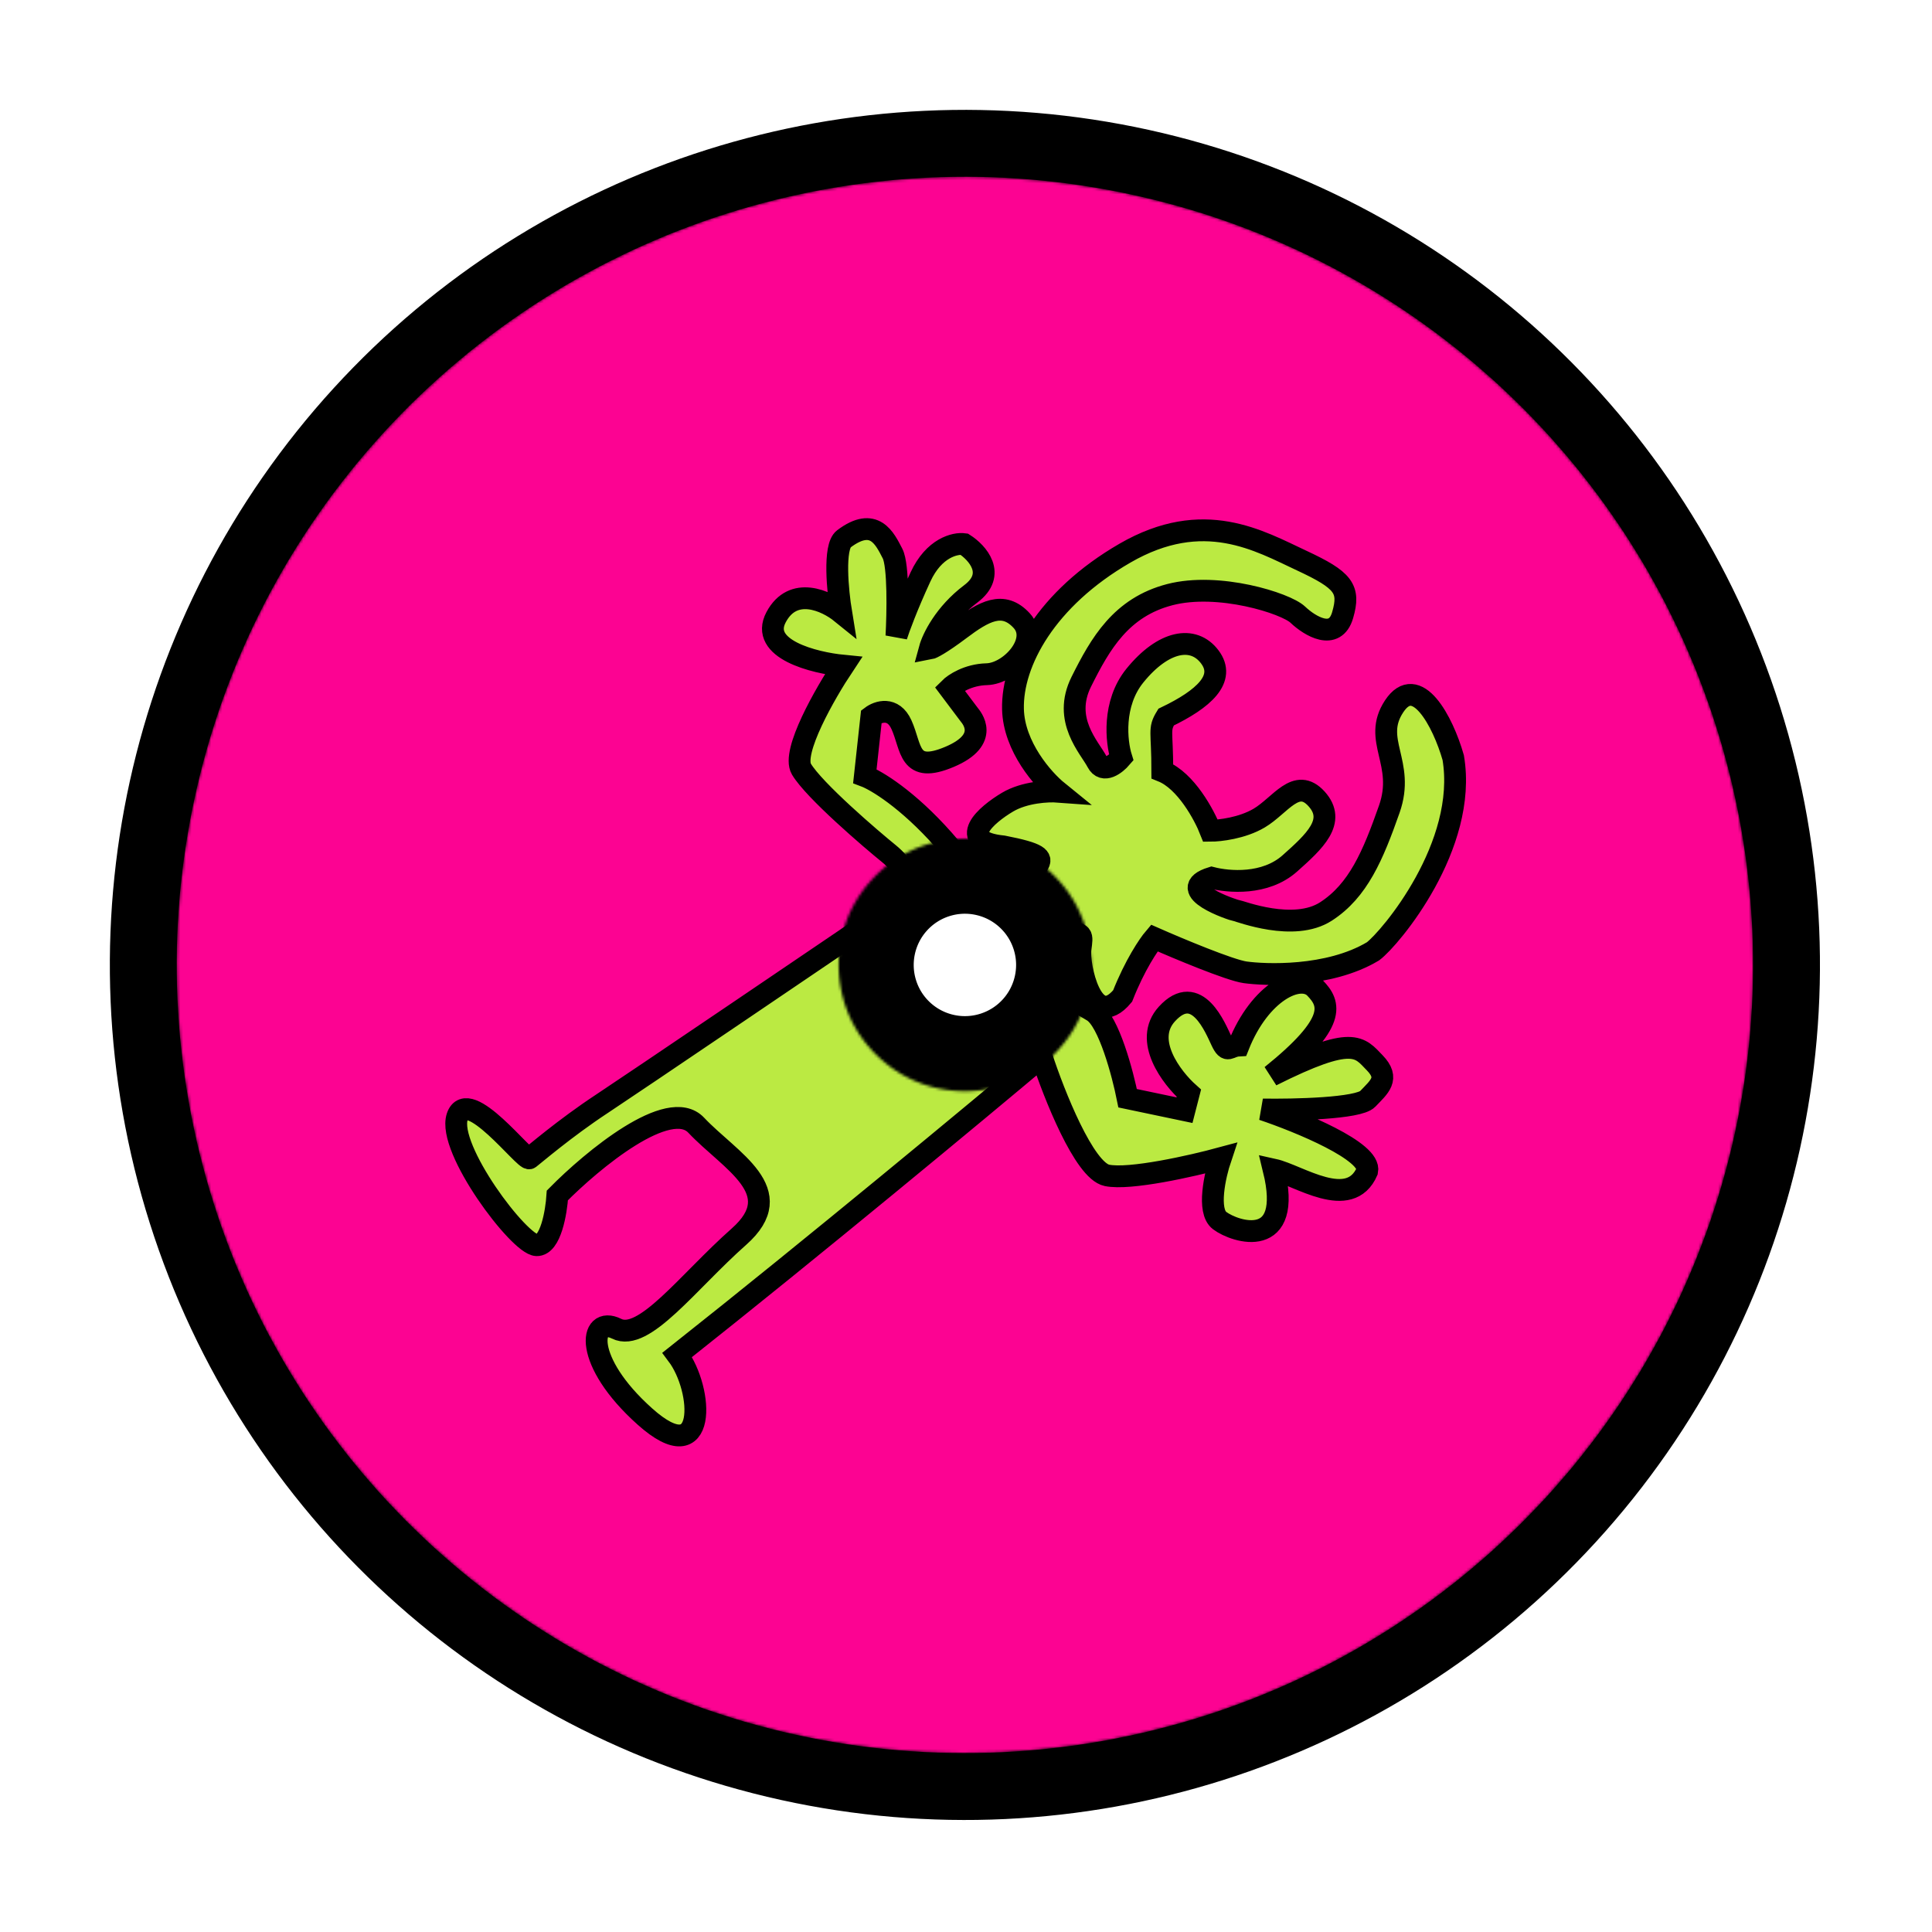 <?xml version="1.0" encoding="UTF-8"?> <svg xmlns="http://www.w3.org/2000/svg" width="691" height="691" viewBox="0 0 691 691" fill="none"><g clip-path="url(#clip0_110_329)"><circle cx="345.109" cy="345.118" r="187.445" transform="rotate(42.421 345.109 345.118)" stroke="black" stroke-width="236.745"></circle><circle cx="345.109" cy="345.118" r="118.373" transform="rotate(42.421 345.109 345.118)" stroke="black" stroke-width="200.127"></circle><mask id="mask0_110_329" style="mask-type:alpha" maskUnits="userSpaceOnUse" x="63" y="63" width="565" height="565"><circle cx="345.108" cy="345.117" r="163.526" transform="rotate(42.421 345.108 345.117)" stroke="#FC0392" stroke-width="236.745"></circle></mask><g mask="url(#mask0_110_329)"><circle cx="345.108" cy="345.117" r="281.899" transform="rotate(42.421 345.108 345.117)" fill="#FC0392"></circle><path d="M215.161 394.866C225.638 387.966 294.713 341.157 327.941 318.615C326.7 315.88 322.965 309.394 317.954 305.335C311.691 300.262 291.138 282.697 286.633 275.078C283.029 268.983 295.148 247.884 301.659 238.096C291.096 237.071 271.495 232.162 277.586 220.733C283.678 209.303 295.639 214.902 300.859 219.13C299.613 211.506 298.06 195.553 301.812 192.731C312.757 184.5 316.481 192.707 319.224 197.982C321.418 202.202 321.069 219.423 320.62 227.506C321.465 224.832 324.365 216.862 329.206 206.373C334.047 195.884 341.647 194.164 344.842 194.615C349.538 197.606 356.586 205.35 347.205 212.405C337.824 219.46 333.529 228.397 332.555 231.983C333.272 231.852 336.426 230.295 343.305 225.122C351.905 218.655 358.747 214.733 365.403 221.957C372.059 229.181 361.313 240.931 352.903 241.14C346.176 241.308 341.237 244.614 339.609 246.246L346.658 255.621C347.246 256.402 354.49 264.407 339.631 270.689C324.773 276.97 326.133 267.387 322.41 259.18C319.431 252.615 313.995 254.501 311.65 256.265L309.323 277.583C313.301 279.075 324.507 285.731 337.507 300.414C350.508 315.097 352.589 323.724 352.004 326.202C357.802 321.434 369.749 311.39 371.156 309.354C372.913 306.809 371.739 305.246 358.828 302.726C341.615 300.994 352.754 291.394 360.378 286.884C366.477 283.276 374.912 282.884 378.368 283.139C373.148 278.911 362.628 267.092 362.303 253.639C361.896 236.824 374.197 214.121 402.345 197.845C430.494 181.568 450.454 193.463 465.52 200.478C480.587 207.493 482.937 210.617 480.207 220.008C477.478 229.398 468.476 223.938 464.169 219.839C459.863 215.739 435.799 208.153 418.397 212.679C400.994 217.205 393.574 230.123 386.741 243.822C379.909 257.521 389.697 267.282 392.44 272.557C394.634 276.777 399.09 273.263 401.044 270.979C399.279 265.376 397.779 251.665 405.906 241.64C416.065 229.108 426.82 227.135 432.695 234.947C438.569 242.759 430.557 250.007 417.068 256.482C414.334 260.984 415.703 261.177 415.717 275.843C424.169 279.27 430.726 291.461 432.948 297.128C436.208 297.123 444.252 296.21 450.35 292.602C457.974 288.092 463.636 277.719 470.88 285.725C478.124 293.73 470.112 300.978 461.318 308.814C452.524 316.65 439.419 315.498 433.355 313.944C419.472 318.269 440.797 325.469 442.167 325.662C443.536 325.855 462.71 333.45 474.242 326C485.774 318.551 491.044 306.027 496.896 289.397C502.748 272.766 490.614 264.769 498.622 252.633C506.629 240.496 516.033 257.884 519.762 270.979C525.071 302.452 497.33 335.544 491.075 340.247C475.047 349.855 452.163 348.719 445.316 347.753C439.839 346.98 421.382 339.254 412.839 335.487C410.885 337.772 405.885 345.119 401.514 356.233C390.574 369.352 385.661 344.918 386.439 339.442C387.216 333.965 387.216 333.965 381.739 333.192C377.357 332.574 367.405 342.341 362.976 347.302C369.955 350.615 385.322 358.137 390.958 361.726C396.594 365.314 401.54 383.935 403.308 392.796L423.652 397.065L425.211 391C419.013 385.47 408.765 372.06 417.362 362.66C428.108 350.91 434.774 367.911 436.929 372.405C439.085 376.899 439.473 374.16 442.994 373.959C450.603 354.784 464.874 347.721 470.356 353.382C475.837 359.044 478.386 365.688 454.738 384.694C484.062 369.981 486.217 374.474 491.699 380.136C497.18 385.798 493.271 388.737 489.168 393.046C485.886 396.493 462.768 397 451.62 396.823C464.728 401.234 490.555 411.815 488.997 418.857C482.751 433.338 464.355 420.267 455.552 418.326C462.619 447.254 441.882 440.835 436.206 436.543C431.665 433.109 434.561 420.251 436.577 414.251C426.409 417.005 404.039 422.087 395.901 420.38C387.764 418.672 376.969 391.406 372.588 377.986C349.593 397.317 291.328 445.698 242.234 484.574C251.685 497.141 253.03 526.597 230.715 506.689C208.401 486.781 210.733 470.352 220.516 475.224C230.3 480.096 245.926 458.561 264.296 442.301C282.665 426.041 261.142 415.322 249.004 402.436C239.293 392.128 211.855 414.882 199.349 427.547C198.964 433.544 196.941 445.502 191.934 445.354C185.675 445.168 159.826 410.796 163.532 399.448C167.237 388.101 187.799 415.443 189.362 414.267C190.926 413.091 202.065 403.491 215.161 394.866Z" fill="#BBEA42" stroke="black" stroke-width="7.802"></path></g></g><defs><clipPath id="clip0_110_329"><rect width="690.679" height="690.679" fill="white"></rect></clipPath></defs></svg> 